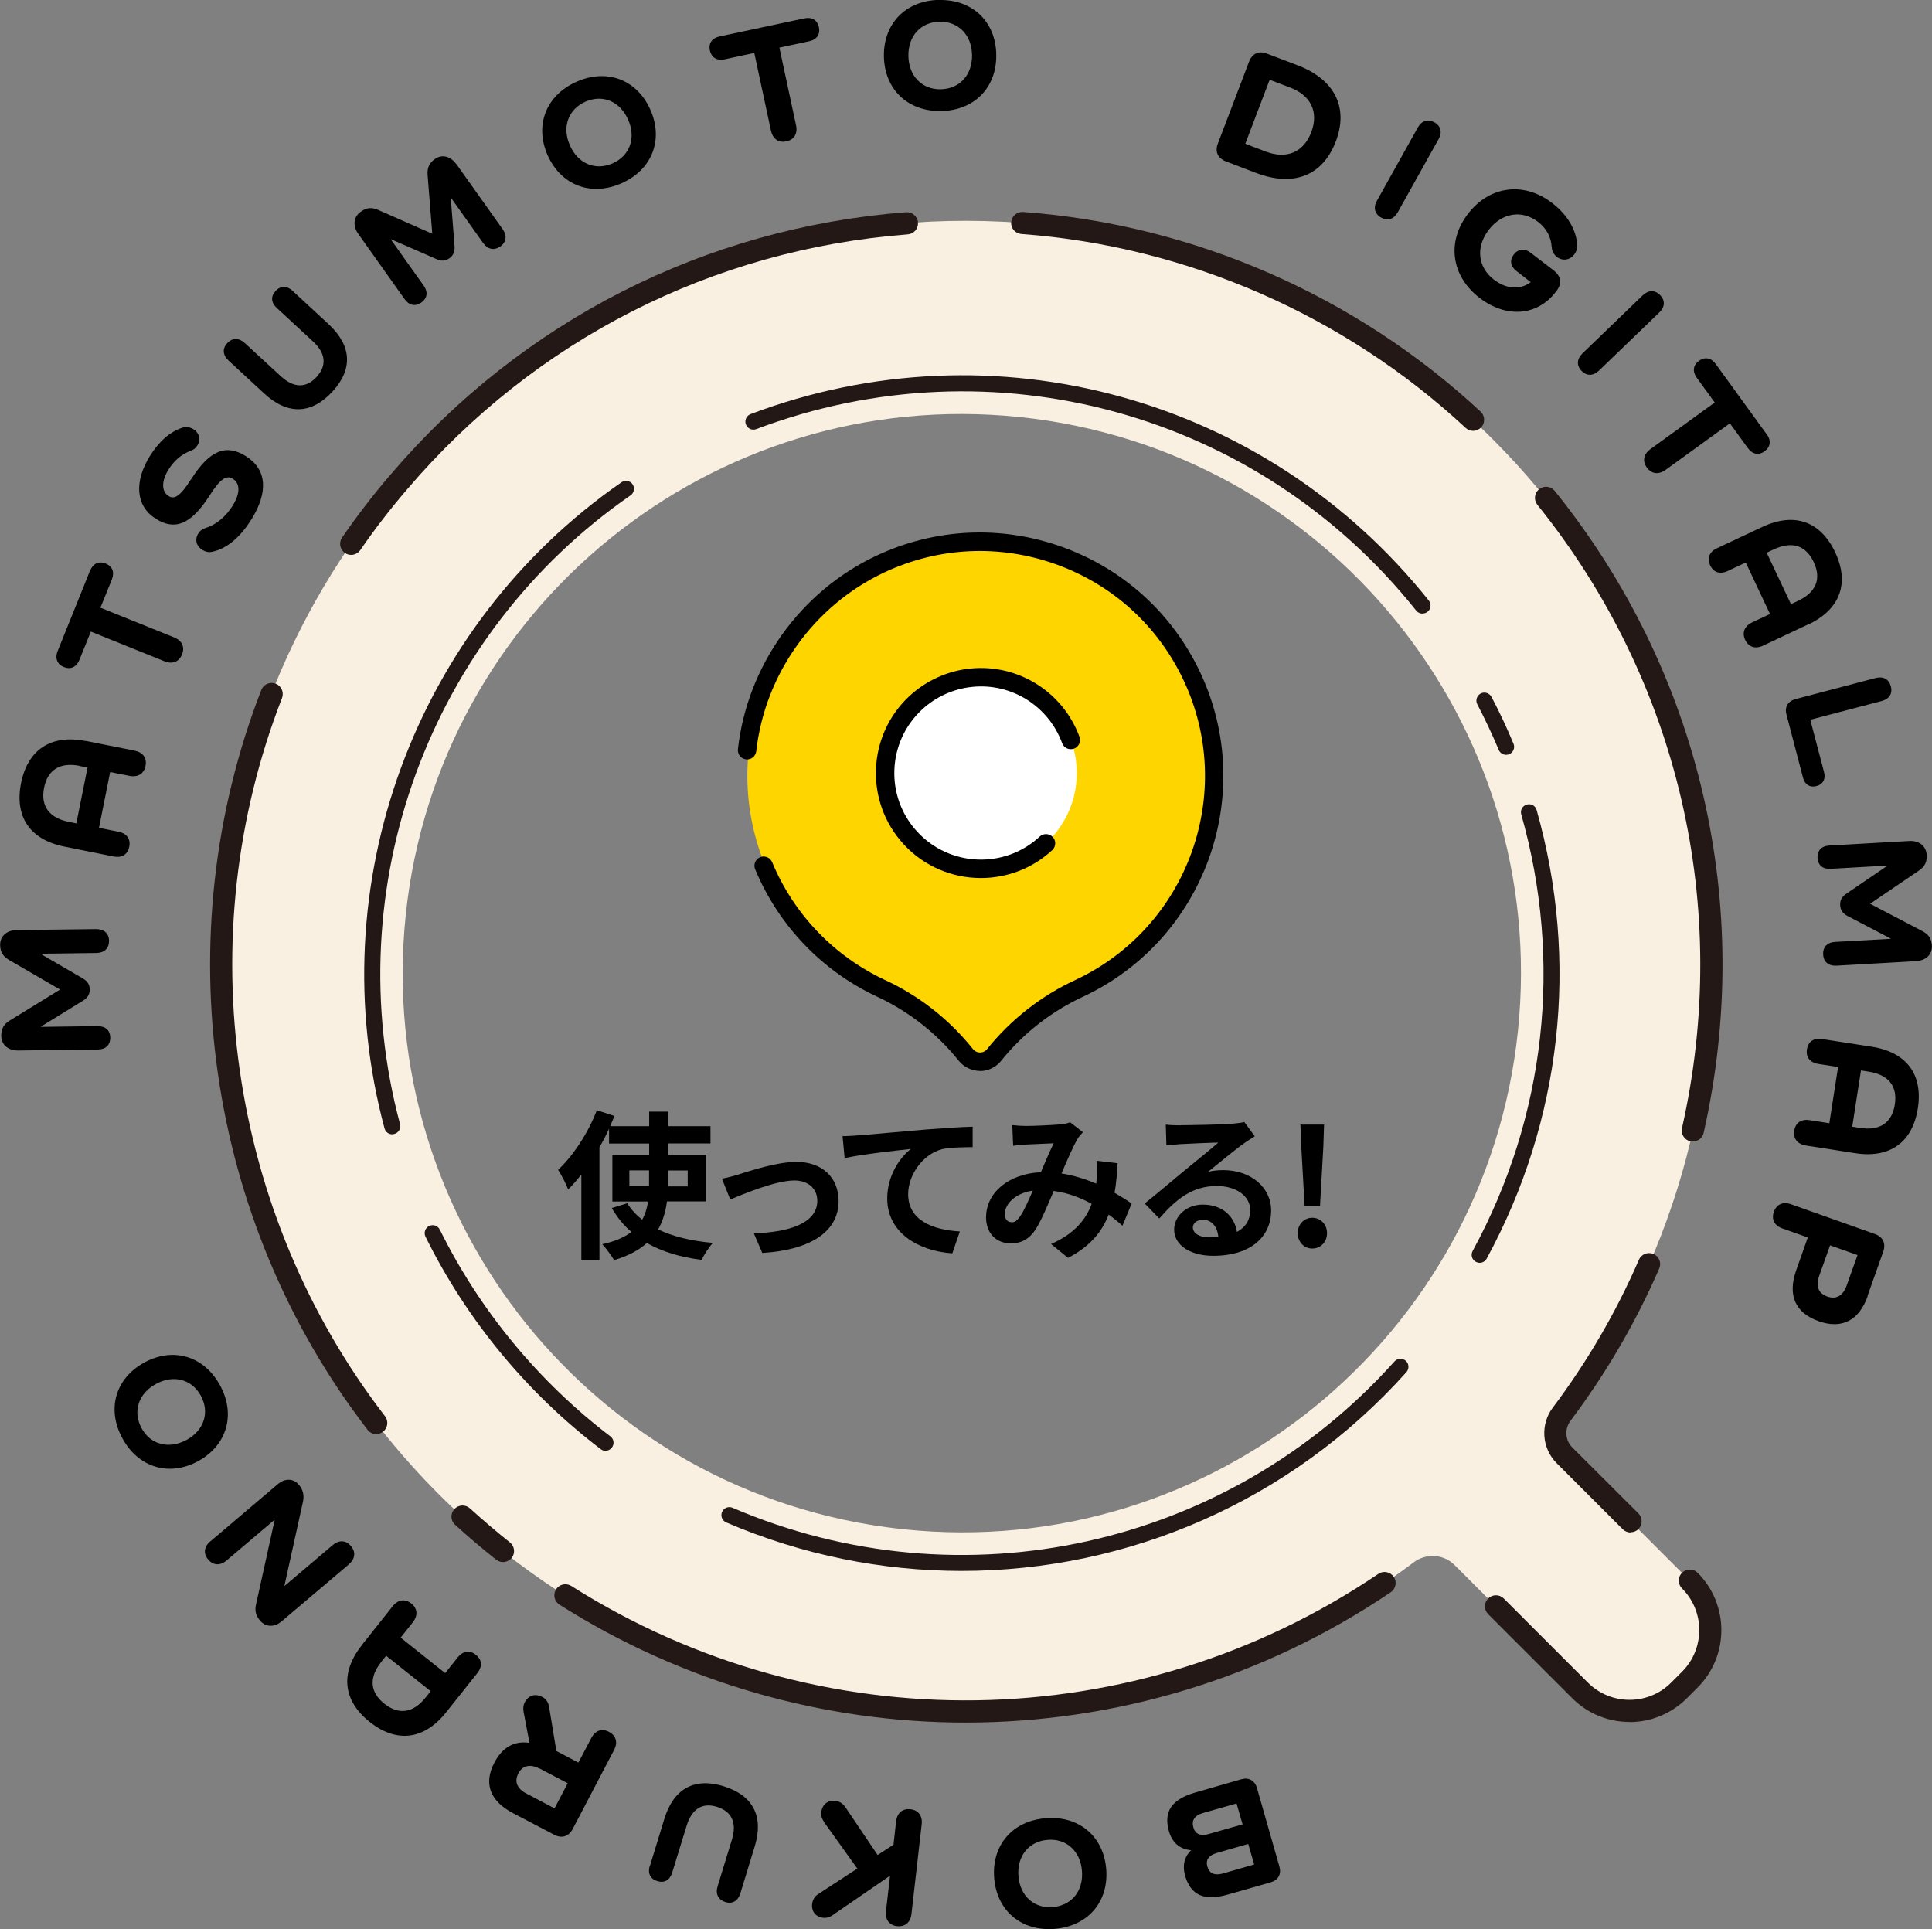 <?xml version="1.0" encoding="UTF-8"?><svg id="_レイヤー_2" xmlns="http://www.w3.org/2000/svg" viewBox="0 0 156.96 156.72"><rect x="0" y="0" width="156.96" height="156.72" fill="#808080" stroke="none"/><defs><style>.cls-1{isolation:isolate;}.cls-2{fill:#f9f0e1;}.cls-3{fill:#231815;}.cls-4{fill:#fff;}.cls-5{fill:#ffd500;}</style></defs><g id="_レイヤー_1-2"><g class="cls-1"><path d="M54.18,97.62c-.1.81-.33,1.57-.71,2.26,1.2.57,2.69.94,4.45,1.09-.32.34-.73.98-.92,1.38-1.76-.22-3.24-.68-4.45-1.37-.62.57-1.51,1.05-2.66,1.39-.2-.34-.65-.96-.96-1.29,1.04-.23,1.81-.57,2.37-1-.64-.53-1.16-1.2-1.6-1.94l1.26-.39c.31.51.73.95,1.21,1.34.26-.47.4-.95.48-1.48h-2.9v-3.8h2.99v-.91h-3.26v-1.2c-.23.51-.49,1-.78,1.5v9.19h-1.47v-6.98c-.35.44-.7.86-1.07,1.22-.14-.38-.56-1.21-.82-1.59,1.24-1.17,2.44-3,3.15-4.85l1.43.47c-.12.27-.23.55-.35.83h3.17v-1.18h1.53v1.18h3.45v1.4h-3.45v.91h3.09v3.8h-3.17ZM52.73,96.37v-1.29h-1.6v1.29h1.6ZM54.26,95.09v1.29h1.61v-1.29h-1.61Z"/></g><g class="cls-1"><path d="M60.03,95.4c.88-.27,3.09-1.01,4.67-1.01,2.05,0,3.43,1.22,3.43,3.19,0,2.35-2.07,3.95-6.2,4.21l-.69-1.6c2.98-.08,5.16-.87,5.16-2.64,0-.97-.73-1.65-1.86-1.65-1.51,0-4.11,1.08-5.21,1.55l-.68-1.69c.39-.08.99-.23,1.38-.35Z"/><path d="M69.74,92.24c1.08-.09,3.22-.29,5.6-.49,1.34-.1,2.77-.2,3.68-.22v1.66c-.69.01-1.81.01-2.5.17-1.57.42-2.74,2.11-2.74,3.65,0,2.13,2,2.91,4.2,3.03l-.61,1.78c-2.72-.18-5.29-1.65-5.29-4.46,0-1.87,1.05-3.35,1.92-4.02-1.22.13-3.87.42-5.38.74l-.17-1.78c.52-.01,1.03-.04,1.29-.07Z"/><path d="M83.33,91.47c.74,0,2.12-.07,2.73-.12.32-.01.66-.09.88-.18l1.04.81c-.18.2-.34.36-.44.55-.34.56-.83,1.69-1.3,2.8,1.01.16,1.98.47,2.82.83.01-.16.03-.3.04-.44.04-.51.04-1.03,0-1.42l1.7.2c-.05.87-.12,1.68-.25,2.4.54.31,1.01.61,1.39.87l-.75,1.81c-.34-.31-.71-.61-1.12-.91-.57,1.47-1.56,2.61-3.3,3.52l-1.38-1.13c1.96-.84,2.87-2.08,3.3-3.26-.92-.51-1.96-.9-3.08-1.05-.47,1.1-1.01,2.4-1.47,3.12-.52.78-1.14,1.14-2.03,1.14-1.14,0-2-.79-2-2.11,0-2.01,1.83-3.55,4.45-3.67.37-.86.74-1.74,1.04-2.35-.52.03-1.64.06-2.24.1-.26.01-.71.05-1.05.1l-.07-1.68c.35.04.79.07,1.08.07ZM82.18,99.3c.26,0,.44-.13.68-.46.34-.48.69-1.3,1.05-2.12-1.46.22-2.28,1.11-2.28,1.92,0,.43.25.65.55.65Z"/><path d="M95.89,91.41c.69,0,3.47-.05,4.21-.12.53-.05.83-.09.99-.14l.85,1.16c-.3.2-.61.38-.91.6-.7.49-2.07,1.64-2.89,2.29.43-.1.82-.14,1.24-.14,2.21,0,3.89,1.38,3.89,3.28,0,2.05-1.56,3.68-4.71,3.68-1.81,0-3.17-.83-3.17-2.13,0-1.05.95-2.03,2.33-2.03,1.61,0,2.59.99,2.77,2.22.71-.38,1.08-.98,1.08-1.77,0-1.17-1.17-1.96-2.71-1.96-1.99,0-3.29,1.05-4.68,2.64l-1.18-1.22c.92-.74,2.5-2.07,3.26-2.7.73-.6,2.08-1.69,2.72-2.25-.66.01-2.46.09-3.15.13-.35.03-.77.07-1.07.1l-.05-1.69c.36.05.82.06,1.18.06ZM98.23,100.52c.27,0,.52-.01.75-.04-.08-.85-.56-1.39-1.26-1.39-.49,0-.81.3-.81.62,0,.48.53.81,1.31.81Z"/><path d="M105.43,100.18c0-.71.51-1.25,1.18-1.25s1.2.53,1.2,1.25-.52,1.25-1.2,1.25-1.18-.55-1.18-1.25ZM105.71,93.17l-.06-1.81h1.92l-.06,1.81-.27,4.8h-1.25l-.27-4.8Z"/></g><path id="_パス_10690" class="cls-5" d="M97.34,70.33c-1.82,4.38-5.21,7.92-9.5,9.94-2.7,1.24-5.07,3.1-6.93,5.42-.51.64-1.44.75-2.08.25-.09-.07-.18-.16-.25-.25-1.86-2.32-4.23-4.18-6.93-5.42-9.51-4.48-13.59-15.82-9.12-25.33,4.48-9.51,15.82-13.59,25.33-9.12,5.98,2.82,10.08,8.54,10.81,15.11"/><path d="M79.63,87c-.66,0-1.32-.29-1.76-.85-1.77-2.21-4.07-4.01-6.65-5.2-4.47-2.1-7.97-5.77-9.87-10.33-.16-.38.02-.82.4-.98.38-.16.82.02.98.4,1.75,4.21,4.99,7.6,9.12,9.55,2.79,1.28,5.28,3.23,7.19,5.63.25.32.71.38,1.03.13.05-.04.09-.08.12-.12,1.93-2.41,4.43-4.36,7.22-5.64,9.11-4.29,13.04-15.2,8.75-24.32-2.08-4.42-5.75-7.76-10.35-9.42-4.6-1.65-9.56-1.42-13.98.66-5.71,2.69-9.69,8.25-10.39,14.52-.05.41-.42.71-.83.66-.41-.05-.71-.42-.66-.83.76-6.78,5.06-12.8,11.24-15.71,4.78-2.25,10.15-2.5,15.12-.71,4.97,1.79,8.95,5.41,11.2,10.19,4.64,9.87.39,21.68-9.48,26.32-2.59,1.19-4.9,2.99-6.68,5.21-.1.13-.23.26-.37.37-.41.32-.89.48-1.38.48Z"/><path id="_パス_10692" class="cls-4" d="M78.92,55.05c4.28-.43,8.09,2.7,8.52,6.98.43,4.28-2.7,8.09-6.98,8.52s-8.09-2.7-8.52-6.98c0,0,0,0,0,0-.43-4.28,2.7-8.09,6.98-8.52"/><path d="M79.69,71.33c-2.3,0-4.59-.92-6.26-2.73-3.2-3.45-2.99-8.86.46-12.06,1.36-1.26,3.12-2.05,4.95-2.23,3.88-.39,7.52,1.9,8.86,5.55.14.39-.06.82-.45.96-.39.14-.82-.06-.96-.45-1.11-3.01-4.11-4.9-7.3-4.57-1.51.15-2.96.8-4.08,1.84-2.85,2.64-3.02,7.1-.38,9.94,2.64,2.85,7.1,3.02,9.94.38.3-.28.78-.26,1.06.04.28.3.26.78-.04,1.06-1.64,1.52-3.72,2.27-5.8,2.27Z"/><path id="_パス_10698" class="cls-2" d="M136.41,137.33c-2.22,2.21-5.82,2.21-8.04,0l-10.2-10.19c-.9-.9-2.33-.98-3.34-.2-26.75,20.09-64.72,14.7-84.82-12.05-17.05-22.7-16.05-54.21,2.42-75.78,1.03-1.19,2.11-2.37,3.22-3.48,23.69-23.63,62.04-23.58,85.67.1,21.28,21.33,23.65,55.05,5.57,79.15-.78,1-.7,2.43.2,3.34l10.19,10.19c2.21,2.22,2.21,5.82,0,8.04l-.88.88ZM73.44,124.24c24.95,2.6,47.28-15.53,49.88-40.48,2.6-24.95-15.53-47.28-40.48-49.88s-47.28,15.53-49.88,40.48c-2.58,24.85,15.38,47.12,40.21,49.85l.27.03Z"/><g class="cls-1"><path d="M96.75,150.31c-.91-.09-1.51-.61-1.78-1.53-.46-1.61.21-2.6,2.14-3.16l3.72-1.07c.62-.18,1.11.09,1.29.71l1.82,6.37c.18.63-.09,1.11-.71,1.29l-3.47.99c-1.92.55-3.02.07-3.48-1.53-.23-.81-.07-1.52.48-2.06v-.03ZM97.73,147.29c-.67.19-.94.58-.78,1.16.16.56.59.74,1.26.54l2.74-.78-.49-1.7-2.74.78ZM98.87,150.53c-.66.19-.94.55-.78,1.11s.59.75,1.26.56l2.54-.73-.48-1.67-2.54.73Z"/></g><g class="cls-1"><path d="M85.69,156.7c-2.71.22-4.7-1.46-4.92-4.12s1.47-4.65,4.18-4.87c2.7-.22,4.7,1.46,4.92,4.12.22,2.67-1.49,4.65-4.18,4.87ZM85.1,149.47c-1.53.12-2.49,1.33-2.36,2.94.13,1.62,1.27,2.65,2.8,2.52s2.49-1.32,2.36-2.94c-.13-1.62-1.27-2.65-2.8-2.52Z"/></g><g class="cls-1"><path d="M66.96,148.03c-.18-.25-.27-.51-.24-.79.07-.65.52-1.01,1.16-.94.33.04.6.22.8.51l2.62,3.89,1.29-.84.21-1.88c.08-.7.52-1.07,1.16-1,.65.07,1,.54.92,1.23l-.83,7.27c-.08.7-.52,1.07-1.17,1-.64-.07-.98-.54-.9-1.23l.33-2.87-4.67,3.21c-.23.16-.48.24-.76.21-.61-.07-.97-.52-.9-1.12.04-.33.2-.61.47-.79l3.2-2.09-2.7-3.77Z"/></g><g class="cls-1"><path d="M52.8,151.59l1.17-3.82c.75-2.46,2.44-3.39,4.81-2.66,2.4.74,3.29,2.45,2.53,4.91l-1.16,3.79c-.19.62-.65.89-1.22.71-.58-.18-.82-.66-.63-1.28l1.16-3.78c.42-1.38,0-2.29-1.2-2.67s-2.06.16-2.48,1.54l-1.17,3.8c-.19.61-.63.87-1.21.69-.57-.17-.8-.64-.61-1.25Z"/></g><g class="cls-1"><path d="M42.53,139.03c-.04-.25-.02-.51.11-.75.3-.57.85-.72,1.42-.42.32.17.49.45.55.81l.59,3.58,1.79.94,1.05-2c.32-.61.86-.8,1.43-.5.58.31.74.86.42,1.47l-3.36,6.42c-.33.62-.89.8-1.51.47l-3.34-1.75c-1.87-.98-2.41-2.4-1.52-4.1.66-1.27,1.64-1.8,2.85-1.61v-.03s-.48-2.53-.48-2.53ZM43.83,143.68c-.77-.4-1.39-.25-1.72.39-.34.66-.11,1.24.66,1.64l2.28,1.2,1.07-2.04-2.28-1.2Z"/></g><g class="cls-1"><path d="M29.39,133.65l2.51-3.16c.44-.55,1-.63,1.52-.22.5.4.55.97.12,1.52l-.99,1.25,3.62,2.88,1.01-1.27c.43-.54.99-.61,1.48-.22.5.4.55.95.12,1.49l-2.53,3.18c-1.79,2.25-4.03,2.52-6.21.79-2.18-1.73-2.43-3.99-.64-6.24ZM30.97,135.02c-1.01,1.27-.92,2.46.26,3.39,1.17.93,2.35.76,3.36-.52l.4-.5-3.62-2.88-.4.5Z"/></g><g class="cls-1"><path d="M17.09,125.22l5.48-4.65c.59-.5,1.27-.47,1.71.05.31.36.45.81.34,1.35l-1.51,6.84.02.02,3.89-3.3c.52-.44,1.08-.42,1.49.07.41.48.35,1.04-.17,1.49l-5.48,4.64c-.59.5-1.3.44-1.73-.07-.34-.41-.44-.78-.34-1.27l1.52-6.89-.02-.02-3.88,3.29c-.52.44-1.09.41-1.49-.07-.42-.49-.35-1.04.17-1.49Z"/></g><g class="cls-1"><path d="M9.95,116.86c-1.3-2.38-.58-4.88,1.77-6.17,2.35-1.28,4.84-.54,6.15,1.84,1.3,2.37.58,4.88-1.77,6.17-2.35,1.28-4.85.53-6.15-1.84ZM16.32,113.39c-.74-1.35-2.22-1.74-3.65-.96-1.43.78-1.9,2.24-1.17,3.59.73,1.35,2.22,1.73,3.65.96,1.43-.78,1.9-2.24,1.17-3.58Z"/></g><g class="cls-1"><path d="M1.28,75.56l6.53-.08c.65,0,1.04.35,1.05.95,0,.61-.38.98-1.03.99l-4.5.06v.03l3.39,1.97c.41.24.57.53.57.9,0,.38-.15.67-.53.9l-3.42,2.11v.03s4.59-.06,4.59-.06c.64,0,1.02.34,1.03.94,0,.58-.36.95-1,.96l-6.51.08c-.74,0-1.34-.42-1.35-1.2,0-.57.2-.93.7-1.24l4.08-2.51-4.14-2.4c-.51-.31-.72-.65-.73-1.23,0-.74.57-1.18,1.28-1.19Z"/></g><g class="cls-1"><path d="M6.97,60.19l3.96.79c.69.14,1.02.6.89,1.25-.13.63-.62.93-1.3.8l-1.57-.31-.91,4.53,1.59.32c.67.13,1,.6.87,1.22-.13.63-.6.92-1.27.79l-3.98-.8c-2.82-.56-4.08-2.43-3.54-5.16.55-2.73,2.44-3.98,5.25-3.42ZM6.48,62.22c-1.59-.32-2.61.31-2.9,1.78-.29,1.47.4,2.44,1.99,2.76l.63.13.91-4.53-.63-.13Z"/></g><g class="cls-1"><path d="M7.32,46.36c.24-.58.71-.8,1.26-.58.55.22.74.71.51,1.29l-.93,2.3,5.98,2.41c.65.26.89.78.65,1.38-.25.61-.78.82-1.43.56l-5.98-2.41-.93,2.3c-.24.58-.71.8-1.26.58-.54-.22-.74-.71-.51-1.29l2.63-6.53Z"/></g><g class="cls-1"><path d="M15.52,38.95c1.52-2.42,2.88-2.89,4.46-1.89,1.7,1.07,1.84,2.91.43,5.16-.94,1.49-2.03,2.38-3.2,2.61-.25.06-.52,0-.79-.17-.47-.3-.62-.83-.3-1.34.12-.19.29-.33.56-.42.86-.26,1.63-.89,2.21-1.8.63-1.01.64-1.81.03-2.2-.51-.32-1-.05-1.9,1.37-1.53,2.38-2.83,2.84-4.37,1.87-1.61-1.01-1.79-3-.45-5.13.75-1.19,1.64-1.95,2.63-2.27.27-.09.58-.06.89.13.47.3.62.83.3,1.34-.12.19-.28.32-.53.41-.75.29-1.34.79-1.79,1.51-.59.94-.6,1.79,0,2.17.47.3.96,0,1.81-1.35Z"/></g><g class="cls-1"><path d="M23.76,23.62l2.93,2.71c1.89,1.75,2,3.66.31,5.49-1.7,1.84-3.63,1.9-5.52.16l-2.91-2.69c-.48-.44-.52-.97-.11-1.41.41-.45.95-.45,1.43-.01l2.91,2.68c1.06.98,2.07,1,2.92.07.85-.93.75-1.93-.31-2.9l-2.92-2.7c-.47-.43-.51-.95-.1-1.38.4-.44.92-.44,1.39-.01Z"/></g><g class="cls-1"><path d="M37.05,13.29l3.78,5.32c.38.53.31,1.06-.18,1.41-.5.35-1.02.25-1.4-.28l-2.61-3.67h-.02s.31,3.93.31,3.93c.03.47-.11.76-.42.98-.31.22-.63.26-1.05.07l-3.68-1.61-.02.02,2.66,3.74c.37.52.3,1.03-.19,1.38-.48.34-.99.24-1.36-.28l-3.77-5.31c-.43-.6-.42-1.35.22-1.8.47-.33.87-.37,1.42-.13l4.38,1.93-.38-4.77c-.04-.59.13-.97.59-1.3.6-.43,1.29-.2,1.71.38Z"/></g><g class="cls-1"><path d="M46.84,6.64c2.49-1.1,4.91-.17,6,2.28,1.08,2.45.13,4.87-2.35,5.97-2.47,1.09-4.91.17-6-2.28-1.08-2.45-.12-4.88,2.35-5.97ZM49.77,13.27c1.4-.62,1.92-2.07,1.26-3.55-.66-1.49-2.07-2.08-3.47-1.46s-1.92,2.07-1.26,3.55c.66,1.49,2.07,2.08,3.47,1.46Z"/></g><g class="cls-1"><path d="M65.35,1.49c.62-.13,1.06.15,1.18.72s-.17,1.01-.79,1.14l-2.42.52,1.35,6.3c.15.68-.15,1.18-.78,1.31-.64.14-1.11-.19-1.26-.88l-1.35-6.3-2.42.52c-.62.13-1.06-.15-1.19-.72-.12-.58.17-1.01.79-1.14l6.89-1.47Z"/></g><g class="cls-1"><path d="M76.3,0c2.72-.05,4.59,1.76,4.64,4.43.04,2.68-1.77,4.54-4.49,4.59-2.7.04-4.59-1.76-4.64-4.44-.04-2.68,1.78-4.54,4.49-4.59ZM76.43,7.25c1.53-.03,2.57-1.16,2.54-2.79-.03-1.62-1.1-2.72-2.63-2.7-1.53.03-2.57,1.16-2.54,2.79.03,1.62,1.1,2.73,2.63,2.7Z"/></g><g class="cls-1"><path d="M105.39,5.29c3.05,1.16,4.19,3.44,3.13,6.21-1.06,2.77-3.42,3.71-6.47,2.55l-2.46-.94c-.65-.25-.9-.79-.65-1.44l2.54-6.67c.25-.65.79-.9,1.44-.65l2.46.94ZM102.83,12.31c1.7.65,3.08.06,3.7-1.57.62-1.63-.02-2.99-1.72-3.63l-1.66-.63-1.98,5.2,1.66.63Z"/></g><g class="cls-1"><path d="M116.87,11.31l-3.31,5.93c-.32.57-.82.73-1.35.44-.53-.3-.66-.82-.34-1.38l3.31-5.93c.32-.57.83-.73,1.36-.43.52.29.65.81.33,1.38Z"/></g><g class="cls-1"><path d="M126.28,22.02c.54.42.62,1.03.2,1.58l-.1.13c-1.49,1.94-4.01,2.14-6.19.46-2.29-1.77-2.68-4.55-.92-6.83s4.55-2.63,6.84-.86c1.3,1,1.98,2.27,2.03,3.47,0,.25-.08.49-.24.7-.37.48-.96.55-1.42.2-.24-.19-.39-.46-.42-.81-.04-.73-.37-1.47-1.1-2.03-1.31-1.01-2.94-.75-4.01.64s-.9,3.03.41,4.04c1.04.8,2.16.85,3,.21l-1.16-.9c-.49-.38-.57-.88-.22-1.34.36-.47.88-.52,1.37-.15l1.94,1.49Z"/></g><g class="cls-1"><path d="M134.8,25.39l-4.89,4.71c-.47.45-1,.46-1.42.03-.42-.44-.39-.97.07-1.42l4.89-4.71c.47-.45,1-.46,1.43-.02.41.43.39.96-.08,1.41Z"/></g><g class="cls-1"><path d="M143.54,35.28c.37.51.3,1.03-.18,1.38-.48.35-.99.25-1.36-.26l-1.46-2.01-5.22,3.78c-.57.41-1.14.34-1.52-.18-.39-.53-.28-1.1.29-1.51l5.22-3.78-1.46-2.01c-.37-.51-.3-1.03.18-1.38.48-.34.99-.25,1.36.26l4.14,5.71Z"/></g><g class="cls-1"><path d="M146.89,50.73l-3.65,1.72c-.63.3-1.18.12-1.46-.47-.27-.58-.06-1.12.57-1.42l1.45-.68-1.97-4.18-1.47.69c-.62.29-1.16.11-1.42-.46-.27-.58-.07-1.1.55-1.39l3.68-1.73c2.6-1.22,4.73-.47,5.92,2.05,1.19,2.52.41,4.65-2.19,5.88ZM146.08,48.81c1.47-.69,1.91-1.8,1.27-3.15-.64-1.36-1.77-1.72-3.24-1.03l-.58.27,1.97,4.18.58-.27Z"/></g><g class="cls-1"><path d="M148.19,62.73c.15.57-.09.99-.62,1.13-.53.14-.94-.12-1.09-.68l-1.34-5.12c-.17-.63.11-1.1.74-1.27l6.5-1.71c.62-.16,1.08.09,1.24.68.15.58-.13,1.03-.75,1.19l-5.8,1.52,1.12,4.25Z"/></g><g class="cls-1"><path d="M155.73,78.08l-6.52.37c-.65.04-1.06-.3-1.09-.9-.04-.61.33-1,.98-1.03l4.49-.25v-.03s-3.48-1.82-3.48-1.82c-.42-.22-.59-.5-.61-.88-.02-.38.12-.67.49-.93l3.32-2.26v-.03s-4.58.26-4.58.26c-.64.04-1.03-.29-1.07-.89-.03-.58.32-.97.96-1l6.5-.37c.74-.04,1.36.36,1.41,1.14.03.57-.15.93-.64,1.27l-3.96,2.69,4.24,2.22c.53.28.75.62.78,1.19.04.74-.52,1.2-1.23,1.24Z"/></g><g class="cls-1"><path d="M150.71,93.68l-3.99-.62c-.69-.11-1.05-.56-.95-1.21.1-.64.57-.96,1.27-.85l1.58.25.71-4.57-1.61-.25c-.68-.11-1.02-.56-.92-1.18.1-.64.56-.95,1.24-.84l4.01.62c2.84.44,4.19,2.25,3.76,5.01-.43,2.75-2.26,4.09-5.1,3.64ZM151.12,91.63c1.61.25,2.59-.42,2.82-1.9.23-1.48-.5-2.42-2.11-2.67l-.64-.1-.71,4.57.64.1Z"/></g><g class="cls-1"><path d="M151.74,105.29c-.71,1.99-2.1,2.71-3.99,2.04-1.9-.67-2.53-2.11-1.83-4.11l.95-2.69-2.06-.73c-.65-.23-.91-.74-.7-1.35.22-.62.75-.85,1.39-.62l6.82,2.42c.66.23.91.77.68,1.43l-1.28,3.6ZM147.8,103.64c-.3.84-.08,1.43.66,1.69.71.25,1.27-.06,1.57-.9l.88-2.47-2.23-.79-.88,2.47Z"/></g><path class="cls-3" d="M49.2,117.86c-.14,0-.28-.04-.39-.13-5.99-4.55-10.91-10.52-14.24-17.26-.16-.32-.03-.71.29-.87.33-.16.71-.03.87.29,3.24,6.56,8.04,12.37,13.86,16.8.29.22.34.62.12.91-.13.17-.32.26-.52.26Z"/><path class="cls-3" d="M78.13,127.62c-6.44,0-12.94-1.28-19.13-3.94-.33-.14-.48-.52-.34-.85.14-.33.53-.48.85-.34,18.64,8,40.25,3.22,53.78-11.89.24-.27.65-.29.92-.05.27.24.29.65.05.92-9.41,10.51-22.63,16.15-36.13,16.15Z"/><path class="cls-3" d="M120.21,102.59c-.1,0-.21-.03-.31-.08-.32-.17-.43-.57-.26-.88,5.94-10.92,7.34-23.51,3.95-35.47-.1-.35.1-.7.45-.8.35-.1.71.1.8.45,3.48,12.29,2.04,25.23-4.06,36.44-.12.22-.34.34-.57.34Z"/><path class="cls-3" d="M122.36,61.32c-.25,0-.5-.15-.6-.4-.53-1.26-1.11-2.5-1.74-3.7-.17-.32-.04-.71.27-.88.32-.17.71-.04.88.27.65,1.23,1.25,2.51,1.79,3.81.14.33-.02.71-.35.85-.08.03-.17.05-.25.05Z"/><path class="cls-3" d="M115.57,49.85c-.19,0-.38-.08-.51-.24-12.82-16.09-34.37-22.02-53.62-14.75-.33.13-.71-.04-.84-.38-.13-.34.04-.71.38-.84,19.78-7.47,41.92-1.38,55.1,15.15.22.28.18.69-.1.91-.12.1-.26.14-.41.14Z"/><path class="cls-3" d="M31.87,92.15c-.29,0-.55-.19-.63-.48-5.3-19.75,2.44-40.84,19.25-52.49.3-.21.7-.13.9.16s.13.7-.16.9c-16.36,11.33-23.88,31.86-18.73,51.08.09.35-.11.7-.46.8-.06.02-.11.02-.17.02Z"/><path class="cls-3" d="M132.39,139.89c-1.69,0-3.37-.64-4.66-1.93l-6.83-6.83c-.35-.35-.35-.92,0-1.27s.92-.35,1.27,0l6.83,6.83c1.87,1.87,4.91,1.87,6.77,0l.88-.88c1.87-1.87,1.87-4.9,0-6.77-.35-.35-.35-.92,0-1.27.35-.35.92-.35,1.27,0,2.57,2.57,2.57,6.75,0,9.32l-.88.88c-1.29,1.28-2.97,1.93-4.66,1.93Z"/><path class="cls-3" d="M132.48,124.5c-.23,0-.46-.09-.64-.26l-5.39-5.39c-1.21-1.23-1.32-3.17-.28-4.52,2.78-3.7,5.13-7.73,6.98-11.99.2-.46.73-.66,1.18-.47.46.2.67.73.47,1.18-1.9,4.38-4.33,8.54-7.2,12.36-.5.66-.45,1.58.12,2.16l5.39,5.38c.35.35.35.92,0,1.27-.18.18-.41.26-.64.26Z"/><path class="cls-3" d="M137.53,92.74c-.07,0-.13,0-.2-.02-.48-.11-.79-.59-.68-1.08,4.04-17.89-.25-36.34-11.75-50.63-.31-.39-.25-.95.14-1.27.39-.31.95-.25,1.27.14,11.85,14.71,16.26,33.72,12.1,52.15-.09.42-.47.7-.88.7Z"/><path class="cls-3" d="M119.68,35c-.22,0-.44-.08-.61-.24-9.85-9.16-22.67-14.76-36.09-15.75-.5-.04-.87-.47-.83-.96.04-.5.48-.86.96-.83,13.83,1.02,27.03,6.78,37.18,16.22.36.34.38.91.05,1.27-.18.19-.42.29-.66.29Z"/><path class="cls-3" d="M28.53,45.08c-.18,0-.35-.05-.51-.16-.41-.28-.51-.84-.23-1.25,1.23-1.78,2.56-3.52,3.97-5.15,10.65-12.46,25.51-20.01,41.85-21.28.49-.03.93.33.97.83.04.5-.33.93-.83.97-15.86,1.22-30.29,8.56-40.62,20.65-1.37,1.59-2.67,3.27-3.86,5-.17.25-.46.39-.74.39Z"/><path class="cls-3" d="M30.57,116.5c-.27,0-.54-.12-.71-.35-13.12-17.03-16.42-40.06-8.63-60.1.18-.46.7-.69,1.17-.51.46.18.69.7.51,1.17-7.57,19.45-4.36,41.81,8.37,58.34.3.39.23.96-.16,1.26-.16.13-.36.19-.55.19Z"/><path class="cls-3" d="M40.87,126.9c-.2,0-.39-.06-.56-.19-1.13-.89-2.25-1.85-3.34-2.84-.37-.33-.39-.9-.06-1.27.34-.37.91-.39,1.27-.06,1.06.96,2.15,1.89,3.24,2.76.39.31.46.87.15,1.26-.18.22-.44.34-.71.34Z"/><path class="cls-3" d="M78.45,139.94c-11.45,0-22.91-3.19-33-9.58-.42-.27-.54-.82-.28-1.24.27-.42.82-.54,1.24-.28,20.11,12.74,45.85,12.36,65.57-.98.41-.28.97-.17,1.25.24.28.41.17.97-.24,1.25-10.42,7.05-22.48,10.59-34.54,10.59Z"/></g></svg>